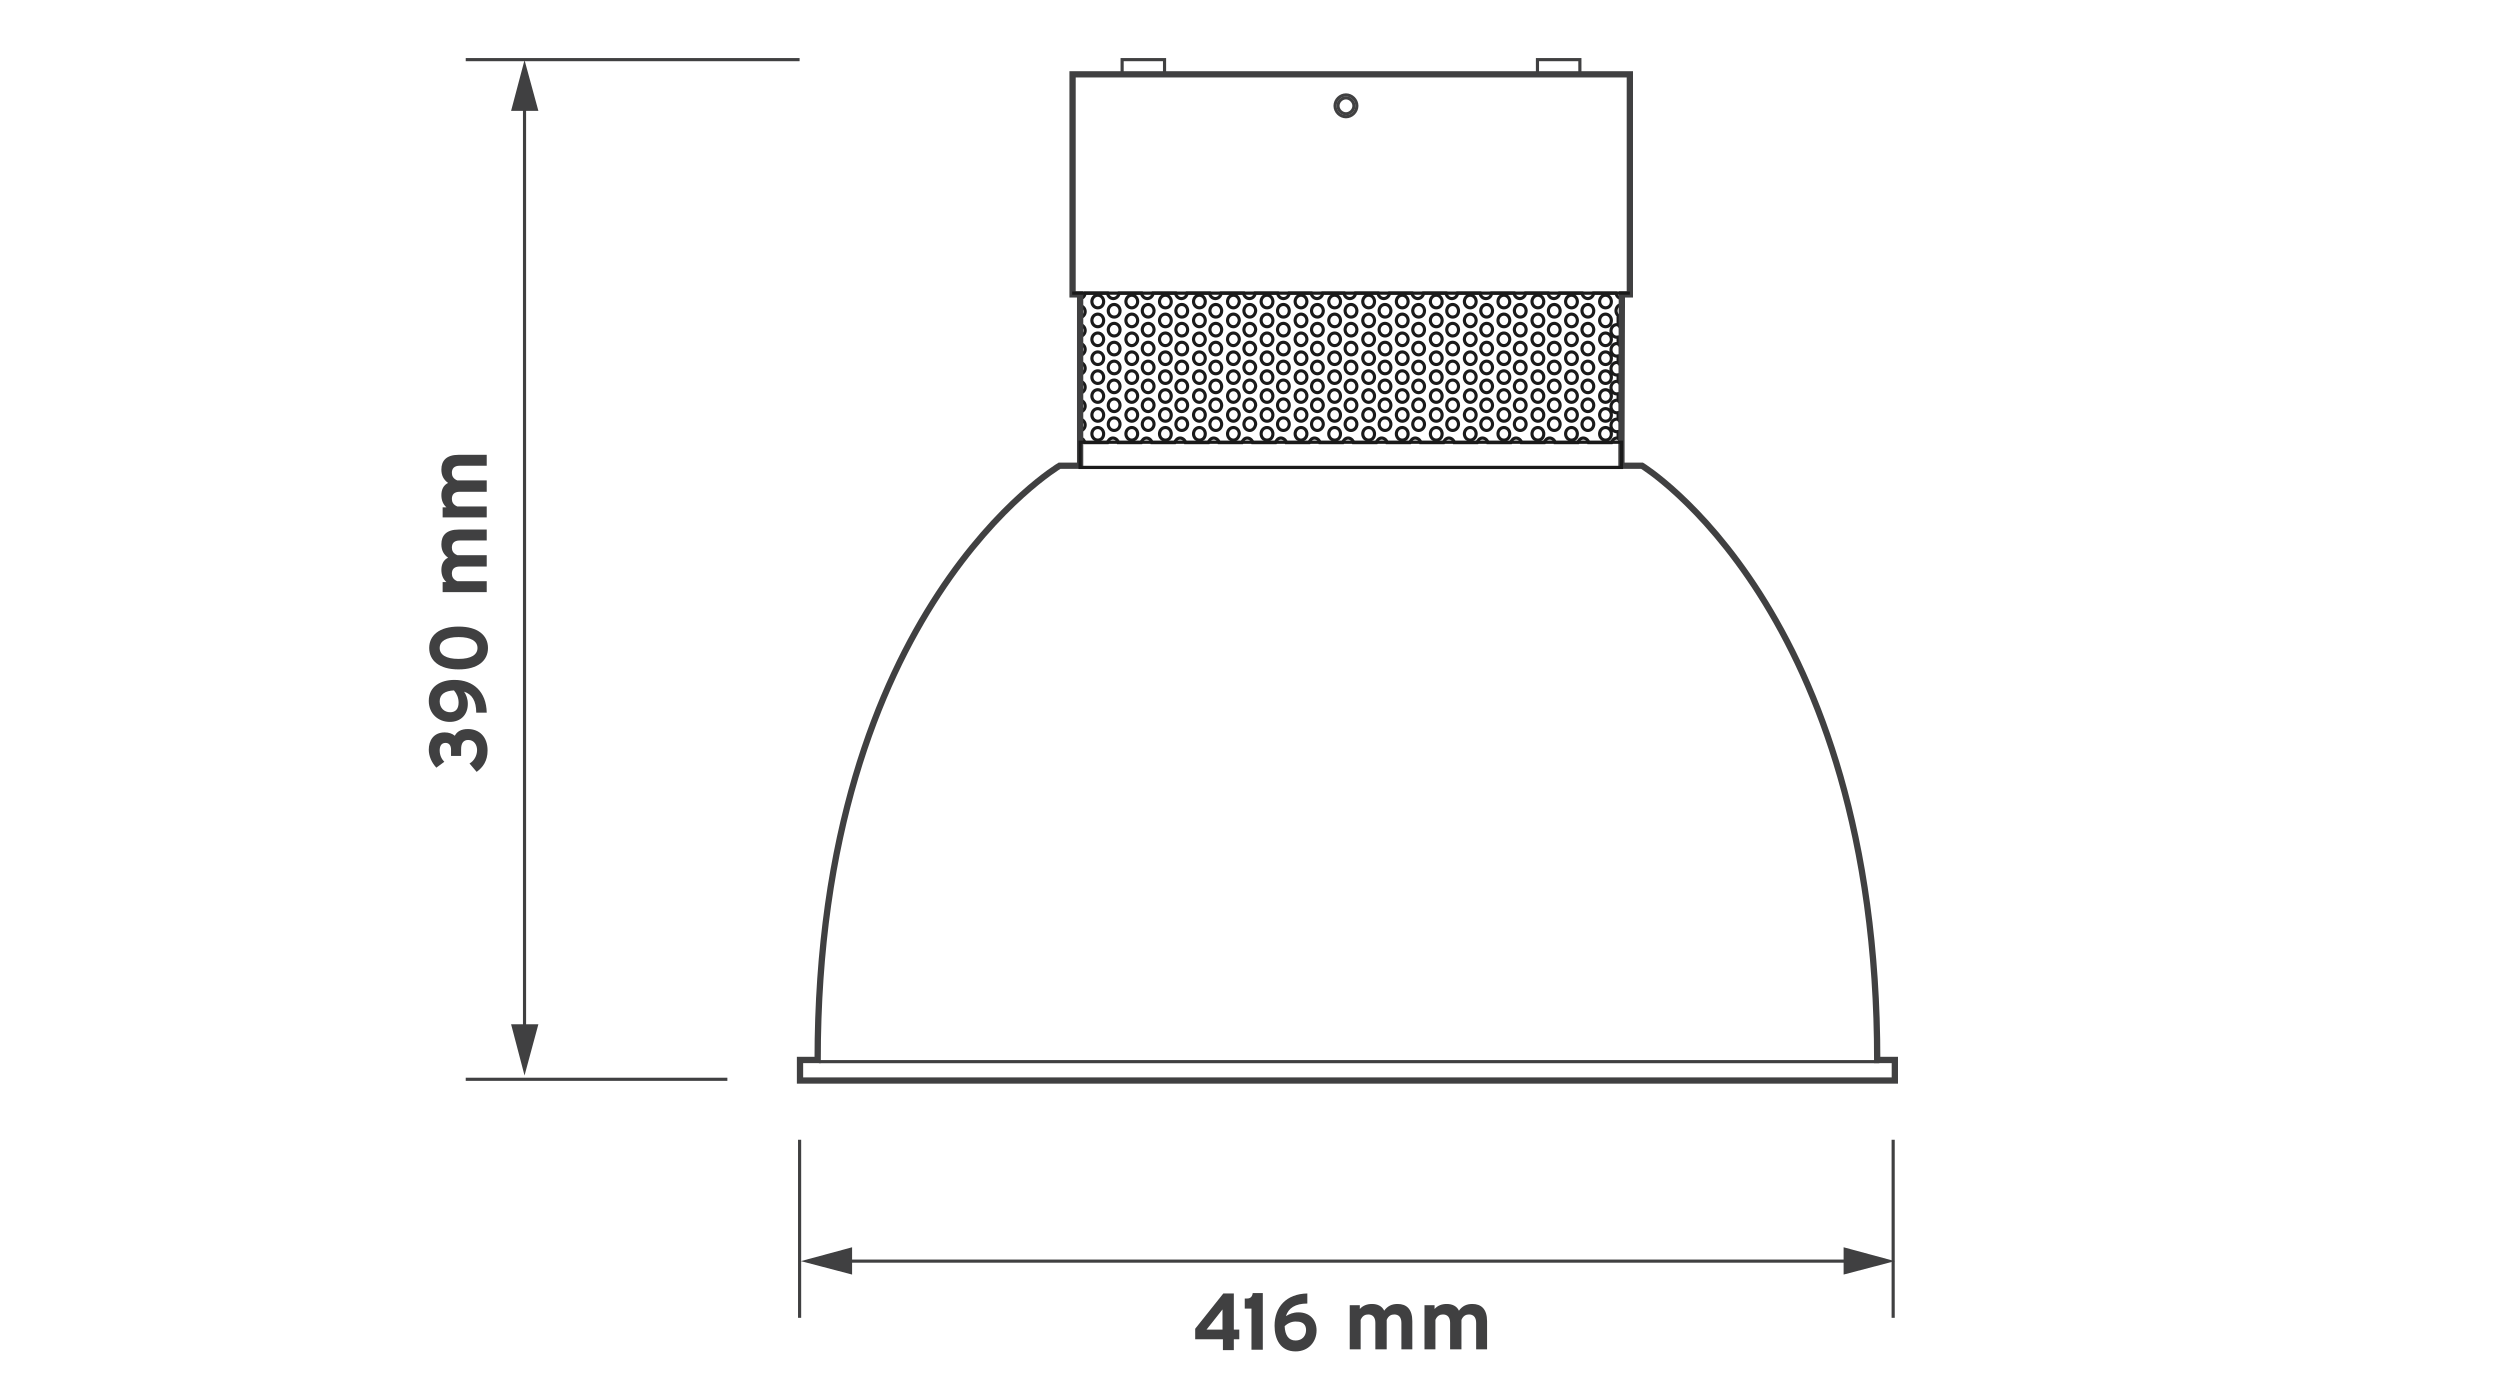 <?xml version="1.0" encoding="UTF-8"?> <svg xmlns="http://www.w3.org/2000/svg" xmlns:xlink="http://www.w3.org/1999/xlink" version="1.1" id="Layer_1" x="0px" y="0px" viewBox="0 0 595.3 329.9" style="enable-background:new 0 0 595.3 329.9;" xml:space="preserve"> <style type="text/css"> .st0{fill:none;stroke:#1A1A1A;stroke-width:0.75;stroke-miterlimit:10;} .st1{fill:none;stroke:#404041;stroke-width:0.75;} .st2{fill:#404041;} .st3{fill:none;stroke:#404041;stroke-width:1.5;stroke-miterlimit:10;} .st4{fill:none;stroke:#404041;stroke-width:0.75;stroke-miterlimit:10;} .st5{fill:none;stroke:#1A1A1A;stroke-width:0.773;stroke-miterlimit:10;} </style> <g id="Layer_2_00000004509837938452831930000014950335066609846967_"> </g> <path class="st0" d="M386.2,75.5c-0.8,0-1.4-0.7-1.4-1.5c0-0.8,0.6-1.5,1.4-1.5c0.1,0,0.2,0,0.3,0.1V71c-0.1,0-0.2,0.1-0.3,0.1 c-0.7,0-1.3-0.6-1.4-1.3h-5.3c-0.1,0.7-0.7,1.3-1.4,1.3c-0.7,0-1.3-0.6-1.4-1.3h-5.3c-0.1,0.7-0.7,1.3-1.4,1.3 c-0.7,0-1.3-0.6-1.4-1.3h-5.3c-0.1,0.7-0.7,1.3-1.4,1.3s-1.3-0.6-1.4-1.3h-5.3c-0.1,0.7-0.6,1.3-1.4,1.3c-0.7,0-1.3-0.6-1.4-1.3 h-5.3c-0.1,0.7-0.6,1.3-1.4,1.3c-0.7,0-1.3-0.6-1.4-1.3h-5.3c-0.1,0.7-0.7,1.3-1.4,1.3c-0.7,0-1.3-0.6-1.4-1.3h-5.3 c-0.1,0.7-0.7,1.3-1.4,1.3c-0.7,0-1.3-0.6-1.4-1.3h-5.3c-0.1,0.7-0.6,1.3-1.4,1.3c-0.7,0-1.3-0.6-1.4-1.3H315 c-0.1,0.7-0.7,1.3-1.4,1.3c-0.7,0-1.3-0.6-1.4-1.3H307c-0.1,0.7-0.6,1.3-1.4,1.3c-0.7,0-1.3-0.6-1.4-1.3h-5.3 c-0.1,0.7-0.6,1.3-1.4,1.3c-0.7,0-1.3-0.6-1.4-1.3h-5.3c-0.1,0.7-0.7,1.3-1.4,1.3c-0.7,0-1.3-0.6-1.4-1.3h-5.3 c-0.1,0.7-0.6,1.3-1.4,1.3c-0.7,0-1.3-0.6-1.4-1.3h-5.3c-0.1,0.7-0.7,1.3-1.4,1.3c-0.7,0-1.3-0.6-1.4-1.3h-5.3 c-0.1,0.7-0.7,1.3-1.4,1.3c-0.7,0-1.3-0.6-1.4-1.3h-5.3c-0.1,0.7-0.5,1.2-1.2,1.3v1.7c0.7,0.1,1.2,0.7,1.2,1.4 c0,0.7-0.5,1.3-1.2,1.4v1.7c0.7,0.1,1.2,0.7,1.2,1.4c0,0.7-0.5,1.3-1.2,1.4v1.7c0.7,0.1,1.2,0.7,1.2,1.4c0,0.7-0.5,1.3-1.2,1.4v1.7 c0.7,0.1,1.2,0.7,1.2,1.4c0,0.7-0.5,1.3-1.2,1.4v1.7c0.7,0.1,1.2,0.7,1.2,1.4c0,0.7-0.5,1.3-1.2,1.4v1.7c0.7,0.1,1.2,0.7,1.2,1.4 c0,0.7-0.5,1.3-1.2,1.4v1.7c0.7,0.1,1.2,0.7,1.2,1.4c0,0.7-0.5,1.3-1.2,1.4v1.7c0.6,0.1,1,0.5,1.1,1.1h5.4c0.2-0.6,0.7-1.1,1.3-1.1 c0.6,0,1.2,0.5,1.3,1.1h5.4c0.2-0.6,0.7-1.1,1.3-1.1c0.6,0,1.2,0.5,1.3,1.1h5.4c0.2-0.6,0.7-1.1,1.3-1.1c0.6,0,1.2,0.5,1.3,1.1h5.4 c0.2-0.6,0.7-1.1,1.3-1.1c0.6,0,1.2,0.5,1.3,1.1h5.4c0.2-0.6,0.7-1.1,1.3-1.1c0.6,0,1.2,0.5,1.3,1.1h5.4c0.2-0.6,0.7-1.1,1.3-1.1 c0.6,0,1.2,0.5,1.3,1.1h5.4c0.2-0.6,0.7-1.1,1.3-1.1c0.6,0,1.2,0.5,1.3,1.1h5.4c0.2-0.6,0.7-1.1,1.3-1.1c0.6,0,1.2,0.5,1.3,1.1h5.4 c0.2-0.6,0.7-1.1,1.3-1.1c0.6,0,1.2,0.5,1.3,1.1h5.4c0.2-0.6,0.7-1.1,1.3-1.1c0.6,0,1.2,0.5,1.3,1.1h5.4c0.2-0.6,0.7-1.1,1.3-1.1 c0.6,0,1.2,0.5,1.3,1.1h5.4c0.2-0.6,0.7-1.1,1.3-1.1c0.6,0,1.2,0.5,1.3,1.1h5.4c0.2-0.6,0.7-1.1,1.3-1.1c0.6,0,1.2,0.5,1.3,1.1h5.4 c0.2-0.6,0.7-1.1,1.3-1.1c0.6,0,1.2,0.5,1.3,1.1h5.4c0.2-0.6,0.7-1.1,1.3-1.1c0.6,0,1.2,0.5,1.3,1.1h5.4c0.2-0.6,0.7-1.1,1.3-1.1 c0.1,0,0.2,0,0.3,0.1v-1.7c-0.1,0-0.2,0.1-0.3,0.1c-0.8,0-1.4-0.7-1.4-1.5c0-0.8,0.6-1.5,1.4-1.5c0.1,0,0.2,0,0.3,0.1v-1.7 c-0.1,0-0.2,0.1-0.3,0.1c-0.8,0-1.4-0.7-1.4-1.5c0-0.8,0.6-1.5,1.4-1.5c0.1,0,0.2,0,0.3,0.1v-1.7c-0.1,0-0.2,0.1-0.3,0.1 c-0.8,0-1.4-0.7-1.4-1.5c0-0.8,0.6-1.5,1.4-1.5c0.1,0,0.2,0,0.3,0.1v-1.7c-0.1,0-0.2,0.1-0.3,0.1c-0.8,0-1.4-0.7-1.4-1.5 c0-0.8,0.6-1.5,1.4-1.5c0.1,0,0.2,0,0.3,0.1v-1.7c-0.1,0-0.2,0.1-0.3,0.1c-0.8,0-1.4-0.7-1.4-1.5c0-0.8,0.6-1.5,1.4-1.5 c0.1,0,0.2,0,0.3,0.1v-1.7c-0.1,0-0.2,0.1-0.3,0.1c-0.8,0-1.4-0.7-1.4-1.5c0-0.8,0.6-1.5,1.4-1.5c0.1,0,0.2,0,0.3,0.1v-1.7 C386.4,75.5,386.3,75.5,386.2,75.5z M261.4,104.8c-0.8,0-1.4-0.7-1.4-1.5c0-0.8,0.6-1.5,1.4-1.5c0.8,0,1.4,0.7,1.4,1.5 C262.8,104.2,262.2,104.8,261.4,104.8z M261.4,100.3c-0.8,0-1.4-0.7-1.4-1.5c0-0.8,0.6-1.5,1.4-1.5c0.8,0,1.4,0.7,1.4,1.5 C262.8,99.7,262.2,100.3,261.4,100.3z M261.4,95.8c-0.8,0-1.4-0.7-1.4-1.5s0.6-1.5,1.4-1.5c0.8,0,1.4,0.7,1.4,1.5 S262.2,95.8,261.4,95.8z M261.4,91.3c-0.8,0-1.4-0.7-1.4-1.5c0-0.8,0.6-1.5,1.4-1.5c0.8,0,1.4,0.7,1.4,1.5 C262.8,90.7,262.2,91.3,261.4,91.3z M261.4,86.8c-0.8,0-1.4-0.7-1.4-1.5c0-0.8,0.6-1.5,1.4-1.5c0.8,0,1.4,0.7,1.4,1.5 C262.8,86.2,262.2,86.8,261.4,86.8z M261.4,82.3c-0.8,0-1.4-0.7-1.4-1.5s0.6-1.5,1.4-1.5c0.8,0,1.4,0.7,1.4,1.5 S262.2,82.3,261.4,82.3z M261.4,77.8c-0.8,0-1.4-0.7-1.4-1.5c0-0.8,0.6-1.5,1.4-1.5c0.8,0,1.4,0.7,1.4,1.5 C262.8,77.2,262.2,77.8,261.4,77.8z M261.4,73.3c-0.8,0-1.4-0.7-1.4-1.5c0-0.8,0.6-1.5,1.4-1.5c0.8,0,1.4,0.7,1.4,1.5 C262.8,72.7,262.2,73.3,261.4,73.3z M265.3,102.5c-0.8,0-1.4-0.7-1.4-1.5c0-0.8,0.6-1.5,1.4-1.5s1.4,0.7,1.4,1.5 C266.7,101.8,266.1,102.5,265.3,102.5z M265.3,98c-0.8,0-1.4-0.7-1.4-1.5c0-0.8,0.6-1.5,1.4-1.5s1.4,0.7,1.4,1.5 C266.7,97.3,266.1,98,265.3,98z M265.3,93.5c-0.8,0-1.4-0.7-1.4-1.5c0-0.8,0.6-1.5,1.4-1.5s1.4,0.7,1.4,1.5 C266.7,92.8,266.1,93.5,265.3,93.5z M265.3,89c-0.8,0-1.4-0.7-1.4-1.5c0-0.8,0.6-1.5,1.4-1.5s1.4,0.7,1.4,1.5 C266.7,88.4,266.1,89,265.3,89z M265.3,84.5c-0.8,0-1.4-0.7-1.4-1.5c0-0.8,0.6-1.5,1.4-1.5s1.4,0.7,1.4,1.5 C266.7,83.9,266.1,84.5,265.3,84.5z M265.3,80c-0.8,0-1.4-0.7-1.4-1.5c0-0.8,0.6-1.5,1.4-1.5s1.4,0.7,1.4,1.5 C266.7,79.4,266.1,80,265.3,80z M265.3,75.5c-0.8,0-1.4-0.7-1.4-1.5c0-0.8,0.6-1.5,1.4-1.5s1.4,0.7,1.4,1.5 C266.7,74.9,266.1,75.5,265.3,75.5z M269.5,104.8c-0.8,0-1.4-0.7-1.4-1.5c0-0.8,0.6-1.5,1.4-1.5c0.8,0,1.4,0.7,1.4,1.5 C270.9,104.2,270.2,104.8,269.5,104.8z M269.5,100.3c-0.8,0-1.4-0.7-1.4-1.5c0-0.8,0.6-1.5,1.4-1.5c0.8,0,1.4,0.7,1.4,1.5 C270.9,99.7,270.2,100.3,269.5,100.3z M269.5,95.8c-0.8,0-1.4-0.7-1.4-1.5s0.6-1.5,1.4-1.5c0.8,0,1.4,0.7,1.4,1.5 S270.2,95.8,269.5,95.8z M269.5,91.3c-0.8,0-1.4-0.7-1.4-1.5c0-0.8,0.6-1.5,1.4-1.5c0.8,0,1.4,0.7,1.4,1.5 C270.9,90.7,270.2,91.3,269.5,91.3z M269.5,86.8c-0.8,0-1.4-0.7-1.4-1.5c0-0.8,0.6-1.5,1.4-1.5c0.8,0,1.4,0.7,1.4,1.5 C270.9,86.2,270.2,86.8,269.5,86.8z M269.5,82.3c-0.8,0-1.4-0.7-1.4-1.5s0.6-1.5,1.4-1.5c0.8,0,1.4,0.7,1.4,1.5 S270.2,82.3,269.5,82.3z M269.5,77.8c-0.8,0-1.4-0.7-1.4-1.5c0-0.8,0.6-1.5,1.4-1.5c0.8,0,1.4,0.7,1.4,1.5 C270.9,77.2,270.2,77.8,269.5,77.8z M269.5,73.3c-0.8,0-1.4-0.7-1.4-1.5c0-0.8,0.6-1.5,1.4-1.5c0.8,0,1.4,0.7,1.4,1.5 C270.9,72.7,270.2,73.3,269.5,73.3z M273.4,102.5c-0.8,0-1.4-0.7-1.4-1.5c0-0.8,0.6-1.5,1.4-1.5c0.8,0,1.4,0.7,1.4,1.5 C274.8,101.8,274.1,102.5,273.4,102.5z M273.4,98c-0.8,0-1.4-0.7-1.4-1.5c0-0.8,0.6-1.5,1.4-1.5c0.8,0,1.4,0.7,1.4,1.5 C274.8,97.3,274.1,98,273.4,98z M273.4,93.5c-0.8,0-1.4-0.7-1.4-1.5c0-0.8,0.6-1.5,1.4-1.5c0.8,0,1.4,0.7,1.4,1.5 C274.8,92.8,274.1,93.5,273.4,93.5z M273.4,89c-0.8,0-1.4-0.7-1.4-1.5c0-0.8,0.6-1.5,1.4-1.5c0.8,0,1.4,0.7,1.4,1.5 C274.8,88.4,274.1,89,273.4,89z M273.4,84.5c-0.8,0-1.4-0.7-1.4-1.5c0-0.8,0.6-1.5,1.4-1.5c0.8,0,1.4,0.7,1.4,1.5 C274.8,83.9,274.1,84.5,273.4,84.5z M273.4,80c-0.8,0-1.4-0.7-1.4-1.5c0-0.8,0.6-1.5,1.4-1.5c0.8,0,1.4,0.7,1.4,1.5 C274.8,79.4,274.1,80,273.4,80z M273.4,75.5c-0.8,0-1.4-0.7-1.4-1.5c0-0.8,0.6-1.5,1.4-1.5c0.8,0,1.4,0.7,1.4,1.5 C274.8,74.9,274.1,75.5,273.4,75.5z M277.5,104.8c-0.8,0-1.4-0.7-1.4-1.5c0-0.8,0.6-1.5,1.4-1.5c0.8,0,1.4,0.7,1.4,1.5 C278.9,104.2,278.3,104.8,277.5,104.8z M277.5,100.3c-0.8,0-1.4-0.7-1.4-1.5c0-0.8,0.6-1.5,1.4-1.5c0.8,0,1.4,0.7,1.4,1.5 C278.9,99.7,278.3,100.3,277.5,100.3z M277.5,95.8c-0.8,0-1.4-0.7-1.4-1.5s0.6-1.5,1.4-1.5c0.8,0,1.4,0.7,1.4,1.5 S278.3,95.8,277.5,95.8z M277.5,91.3c-0.8,0-1.4-0.7-1.4-1.5c0-0.8,0.6-1.5,1.4-1.5c0.8,0,1.4,0.7,1.4,1.5 C278.9,90.7,278.3,91.3,277.5,91.3z M277.5,86.8c-0.8,0-1.4-0.7-1.4-1.5c0-0.8,0.6-1.5,1.4-1.5c0.8,0,1.4,0.7,1.4,1.5 C278.9,86.2,278.3,86.8,277.5,86.8z M277.5,82.3c-0.8,0-1.4-0.7-1.4-1.5s0.6-1.5,1.4-1.5c0.8,0,1.4,0.7,1.4,1.5 S278.3,82.3,277.5,82.3z M277.5,77.8c-0.8,0-1.4-0.7-1.4-1.5c0-0.8,0.6-1.5,1.4-1.5c0.8,0,1.4,0.7,1.4,1.5 C278.9,77.2,278.3,77.8,277.5,77.8z M277.5,73.3c-0.8,0-1.4-0.7-1.4-1.5c0-0.8,0.6-1.5,1.4-1.5c0.8,0,1.4,0.7,1.4,1.5 C278.9,72.7,278.3,73.3,277.5,73.3z M281.4,102.5c-0.8,0-1.4-0.7-1.4-1.5c0-0.8,0.6-1.5,1.4-1.5c0.8,0,1.4,0.7,1.4,1.5 C282.8,101.8,282.2,102.5,281.4,102.5z M281.4,98c-0.8,0-1.4-0.7-1.4-1.5c0-0.8,0.6-1.5,1.4-1.5c0.8,0,1.4,0.7,1.4,1.5 C282.8,97.3,282.2,98,281.4,98z M281.4,93.5c-0.8,0-1.4-0.7-1.4-1.5c0-0.8,0.6-1.5,1.4-1.5c0.8,0,1.4,0.7,1.4,1.5 C282.8,92.8,282.2,93.5,281.4,93.5z M281.4,89c-0.8,0-1.4-0.7-1.4-1.5c0-0.8,0.6-1.5,1.4-1.5c0.8,0,1.4,0.7,1.4,1.5 C282.8,88.4,282.2,89,281.4,89z M281.4,84.5c-0.8,0-1.4-0.7-1.4-1.5c0-0.8,0.6-1.5,1.4-1.5c0.8,0,1.4,0.7,1.4,1.5 C282.8,83.9,282.2,84.5,281.4,84.5z M281.4,80c-0.8,0-1.4-0.7-1.4-1.5c0-0.8,0.6-1.5,1.4-1.5c0.8,0,1.4,0.7,1.4,1.5 C282.8,79.4,282.2,80,281.4,80z M281.4,75.5c-0.8,0-1.4-0.7-1.4-1.5c0-0.8,0.6-1.5,1.4-1.5c0.8,0,1.4,0.7,1.4,1.5 C282.8,74.9,282.2,75.5,281.4,75.5z M285.6,104.8c-0.8,0-1.4-0.7-1.4-1.5c0-0.8,0.6-1.5,1.4-1.5c0.8,0,1.4,0.7,1.4,1.5 C287,104.2,286.4,104.8,285.6,104.8z M285.6,100.3c-0.8,0-1.4-0.7-1.4-1.5c0-0.8,0.6-1.5,1.4-1.5c0.8,0,1.4,0.7,1.4,1.5 C287,99.7,286.4,100.3,285.6,100.3z M285.6,95.8c-0.8,0-1.4-0.7-1.4-1.5s0.6-1.5,1.4-1.5c0.8,0,1.4,0.7,1.4,1.5 S286.4,95.8,285.6,95.8z M285.6,91.3c-0.8,0-1.4-0.7-1.4-1.5c0-0.8,0.6-1.5,1.4-1.5c0.8,0,1.4,0.7,1.4,1.5 C287,90.7,286.4,91.3,285.6,91.3z M285.6,86.8c-0.8,0-1.4-0.7-1.4-1.5c0-0.8,0.6-1.5,1.4-1.5c0.8,0,1.4,0.7,1.4,1.5 C287,86.2,286.4,86.8,285.6,86.8z M285.6,82.3c-0.8,0-1.4-0.7-1.4-1.5s0.6-1.5,1.4-1.5c0.8,0,1.4,0.7,1.4,1.5S286.4,82.3,285.6,82.3 z M285.6,77.8c-0.8,0-1.4-0.7-1.4-1.5c0-0.8,0.6-1.5,1.4-1.5c0.8,0,1.4,0.7,1.4,1.5C287,77.2,286.4,77.8,285.6,77.8z M285.6,73.3 c-0.8,0-1.4-0.7-1.4-1.5c0-0.8,0.6-1.5,1.4-1.5c0.8,0,1.4,0.7,1.4,1.5C287,72.7,286.4,73.3,285.6,73.3z M289.5,102.5 c-0.8,0-1.4-0.7-1.4-1.5c0-0.8,0.6-1.5,1.4-1.5c0.8,0,1.4,0.7,1.4,1.5C290.9,101.8,290.3,102.5,289.5,102.5z M289.5,98 c-0.8,0-1.4-0.7-1.4-1.5c0-0.8,0.6-1.5,1.4-1.5c0.8,0,1.4,0.7,1.4,1.5C290.9,97.3,290.3,98,289.5,98z M289.5,93.5 c-0.8,0-1.4-0.7-1.4-1.5c0-0.8,0.6-1.5,1.4-1.5c0.8,0,1.4,0.7,1.4,1.5C290.9,92.8,290.3,93.5,289.5,93.5z M289.5,89 c-0.8,0-1.4-0.7-1.4-1.5c0-0.8,0.6-1.5,1.4-1.5c0.8,0,1.4,0.7,1.4,1.5C290.9,88.4,290.3,89,289.5,89z M289.5,84.5 c-0.8,0-1.4-0.7-1.4-1.5c0-0.8,0.6-1.5,1.4-1.5c0.8,0,1.4,0.7,1.4,1.5C290.9,83.9,290.3,84.5,289.5,84.5z M289.5,80 c-0.8,0-1.4-0.7-1.4-1.5c0-0.8,0.6-1.5,1.4-1.5c0.8,0,1.4,0.7,1.4,1.5C290.9,79.4,290.3,80,289.5,80z M289.5,75.5 c-0.8,0-1.4-0.7-1.4-1.5c0-0.8,0.6-1.5,1.4-1.5c0.8,0,1.4,0.7,1.4,1.5C290.9,74.9,290.3,75.5,289.5,75.5z M293.7,104.8 c-0.8,0-1.4-0.7-1.4-1.5c0-0.8,0.6-1.5,1.4-1.5c0.8,0,1.4,0.7,1.4,1.5C295,104.2,294.4,104.8,293.7,104.8z M293.7,100.3 c-0.8,0-1.4-0.7-1.4-1.5c0-0.8,0.6-1.5,1.4-1.5c0.8,0,1.4,0.7,1.4,1.5C295,99.7,294.4,100.3,293.7,100.3z M293.7,95.8 c-0.8,0-1.4-0.7-1.4-1.5s0.6-1.5,1.4-1.5c0.8,0,1.4,0.7,1.4,1.5S294.4,95.8,293.7,95.8z M293.7,91.3c-0.8,0-1.4-0.7-1.4-1.5 c0-0.8,0.6-1.5,1.4-1.5c0.8,0,1.4,0.7,1.4,1.5C295,90.7,294.4,91.3,293.7,91.3z M293.7,86.8c-0.8,0-1.4-0.7-1.4-1.5 c0-0.8,0.6-1.5,1.4-1.5c0.8,0,1.4,0.7,1.4,1.5C295,86.2,294.4,86.8,293.7,86.8z M293.7,82.3c-0.8,0-1.4-0.7-1.4-1.5s0.6-1.5,1.4-1.5 c0.8,0,1.4,0.7,1.4,1.5S294.4,82.3,293.7,82.3z M293.7,77.8c-0.8,0-1.4-0.7-1.4-1.5c0-0.8,0.6-1.5,1.4-1.5c0.8,0,1.4,0.7,1.4,1.5 C295,77.2,294.4,77.8,293.7,77.8z M293.7,73.3c-0.8,0-1.4-0.7-1.4-1.5c0-0.8,0.6-1.5,1.4-1.5c0.8,0,1.4,0.7,1.4,1.5 C295,72.7,294.4,73.3,293.7,73.3z M297.6,102.5c-0.8,0-1.4-0.7-1.4-1.5c0-0.8,0.6-1.5,1.4-1.5c0.8,0,1.4,0.7,1.4,1.5 C298.9,101.8,298.3,102.5,297.6,102.5z M297.6,98c-0.8,0-1.4-0.7-1.4-1.5c0-0.8,0.6-1.5,1.4-1.5c0.8,0,1.4,0.7,1.4,1.5 C298.9,97.3,298.3,98,297.6,98z M297.6,93.5c-0.8,0-1.4-0.7-1.4-1.5c0-0.8,0.6-1.5,1.4-1.5c0.8,0,1.4,0.7,1.4,1.5 C298.9,92.8,298.3,93.5,297.6,93.5z M297.6,89c-0.8,0-1.4-0.7-1.4-1.5c0-0.8,0.6-1.5,1.4-1.5c0.8,0,1.4,0.7,1.4,1.5 C298.9,88.4,298.3,89,297.6,89z M297.6,84.5c-0.8,0-1.4-0.7-1.4-1.5c0-0.8,0.6-1.5,1.4-1.5c0.8,0,1.4,0.7,1.4,1.5 C298.9,83.9,298.3,84.5,297.6,84.5z M297.6,80c-0.8,0-1.4-0.7-1.4-1.5c0-0.8,0.6-1.5,1.4-1.5c0.8,0,1.4,0.7,1.4,1.5 C298.9,79.4,298.3,80,297.6,80z M297.6,75.5c-0.8,0-1.4-0.7-1.4-1.5c0-0.8,0.6-1.5,1.4-1.5c0.8,0,1.4,0.7,1.4,1.5 C298.9,74.9,298.3,75.5,297.6,75.5z M301.7,104.8c-0.8,0-1.4-0.7-1.4-1.5c0-0.8,0.6-1.5,1.4-1.5c0.8,0,1.4,0.7,1.4,1.5 C303.1,104.2,302.5,104.8,301.7,104.8z M301.7,100.3c-0.8,0-1.4-0.7-1.4-1.5c0-0.8,0.6-1.5,1.4-1.5c0.8,0,1.4,0.7,1.4,1.5 C303.1,99.7,302.5,100.3,301.7,100.3z M301.7,95.8c-0.8,0-1.4-0.7-1.4-1.5s0.6-1.5,1.4-1.5c0.8,0,1.4,0.7,1.4,1.5 S302.5,95.8,301.7,95.8z M301.7,91.3c-0.8,0-1.4-0.7-1.4-1.5c0-0.8,0.6-1.5,1.4-1.5c0.8,0,1.4,0.7,1.4,1.5 C303.1,90.7,302.5,91.3,301.7,91.3z M301.7,86.8c-0.8,0-1.4-0.7-1.4-1.5c0-0.8,0.6-1.5,1.4-1.5c0.8,0,1.4,0.7,1.4,1.5 C303.1,86.2,302.5,86.8,301.7,86.8z M301.7,82.3c-0.8,0-1.4-0.7-1.4-1.5s0.6-1.5,1.4-1.5c0.8,0,1.4,0.7,1.4,1.5 S302.5,82.3,301.7,82.3z M301.7,77.8c-0.8,0-1.4-0.7-1.4-1.5c0-0.8,0.6-1.5,1.4-1.5c0.8,0,1.4,0.7,1.4,1.5 C303.1,77.2,302.5,77.8,301.7,77.8z M301.7,73.3c-0.8,0-1.4-0.7-1.4-1.5c0-0.8,0.6-1.5,1.4-1.5c0.8,0,1.4,0.7,1.4,1.5 C303.1,72.7,302.5,73.3,301.7,73.3z M305.6,102.5c-0.8,0-1.4-0.7-1.4-1.5c0-0.8,0.6-1.5,1.4-1.5c0.8,0,1.4,0.7,1.4,1.5 C307,101.8,306.4,102.5,305.6,102.5z M305.6,98c-0.8,0-1.4-0.7-1.4-1.5c0-0.8,0.6-1.5,1.4-1.5c0.8,0,1.4,0.7,1.4,1.5 C307,97.3,306.4,98,305.6,98z M305.6,93.5c-0.8,0-1.4-0.7-1.4-1.5c0-0.8,0.6-1.5,1.4-1.5c0.8,0,1.4,0.7,1.4,1.5 C307,92.8,306.4,93.5,305.6,93.5z M305.6,89c-0.8,0-1.4-0.7-1.4-1.5c0-0.8,0.6-1.5,1.4-1.5c0.8,0,1.4,0.7,1.4,1.5 C307,88.4,306.4,89,305.6,89z M305.6,84.5c-0.8,0-1.4-0.7-1.4-1.5c0-0.8,0.6-1.5,1.4-1.5c0.8,0,1.4,0.7,1.4,1.5 C307,83.9,306.4,84.5,305.6,84.5z M305.6,80c-0.8,0-1.4-0.7-1.4-1.5c0-0.8,0.6-1.5,1.4-1.5c0.8,0,1.4,0.7,1.4,1.5 C307,79.4,306.4,80,305.6,80z M305.6,75.5c-0.8,0-1.4-0.7-1.4-1.5c0-0.8,0.6-1.5,1.4-1.5c0.8,0,1.4,0.7,1.4,1.5 C307,74.9,306.4,75.5,305.6,75.5z M309.8,104.8c-0.8,0-1.4-0.7-1.4-1.5c0-0.8,0.6-1.5,1.4-1.5c0.8,0,1.4,0.7,1.4,1.5 C311.2,104.2,310.5,104.8,309.8,104.8z M309.8,100.3c-0.8,0-1.4-0.7-1.4-1.5c0-0.8,0.6-1.5,1.4-1.5c0.8,0,1.4,0.7,1.4,1.5 C311.2,99.7,310.5,100.3,309.8,100.3z M309.8,95.8c-0.8,0-1.4-0.7-1.4-1.5s0.6-1.5,1.4-1.5c0.8,0,1.4,0.7,1.4,1.5 S310.5,95.8,309.8,95.8z M309.8,91.3c-0.8,0-1.4-0.7-1.4-1.5c0-0.8,0.6-1.5,1.4-1.5c0.8,0,1.4,0.7,1.4,1.5 C311.2,90.7,310.5,91.3,309.8,91.3z M309.8,86.8c-0.8,0-1.4-0.7-1.4-1.5c0-0.8,0.6-1.5,1.4-1.5c0.8,0,1.4,0.7,1.4,1.5 C311.2,86.2,310.5,86.8,309.8,86.8z M309.8,82.3c-0.8,0-1.4-0.7-1.4-1.5s0.6-1.5,1.4-1.5c0.8,0,1.4,0.7,1.4,1.5 S310.5,82.3,309.8,82.3z M309.8,77.8c-0.8,0-1.4-0.7-1.4-1.5c0-0.8,0.6-1.5,1.4-1.5c0.8,0,1.4,0.7,1.4,1.5 C311.2,77.2,310.5,77.8,309.8,77.8z M309.8,73.3c-0.8,0-1.4-0.7-1.4-1.5c0-0.8,0.6-1.5,1.4-1.5c0.8,0,1.4,0.7,1.4,1.5 C311.2,72.7,310.5,73.3,309.8,73.3z M313.7,102.5c-0.8,0-1.4-0.7-1.4-1.5c0-0.8,0.6-1.5,1.4-1.5c0.8,0,1.4,0.7,1.4,1.5 C315.1,101.8,314.4,102.5,313.7,102.5z M313.7,98c-0.8,0-1.4-0.7-1.4-1.5c0-0.8,0.6-1.5,1.4-1.5c0.8,0,1.4,0.7,1.4,1.5 C315.1,97.3,314.4,98,313.7,98z M313.7,93.5c-0.8,0-1.4-0.7-1.4-1.5c0-0.8,0.6-1.5,1.4-1.5c0.8,0,1.4,0.7,1.4,1.5 C315.1,92.8,314.4,93.5,313.7,93.5z M313.7,89c-0.8,0-1.4-0.7-1.4-1.5c0-0.8,0.6-1.5,1.4-1.5c0.8,0,1.4,0.7,1.4,1.5 C315.1,88.4,314.4,89,313.7,89z M313.7,84.5c-0.8,0-1.4-0.7-1.4-1.5c0-0.8,0.6-1.5,1.4-1.5c0.8,0,1.4,0.7,1.4,1.5 C315.1,83.9,314.4,84.5,313.7,84.5z M313.7,80c-0.8,0-1.4-0.7-1.4-1.5c0-0.8,0.6-1.5,1.4-1.5c0.8,0,1.4,0.7,1.4,1.5 C315.1,79.4,314.4,80,313.7,80z M313.7,75.5c-0.8,0-1.4-0.7-1.4-1.5c0-0.8,0.6-1.5,1.4-1.5c0.8,0,1.4,0.7,1.4,1.5 C315.1,74.9,314.4,75.5,313.7,75.5z M317.8,104.8c-0.8,0-1.4-0.7-1.4-1.5c0-0.8,0.6-1.5,1.4-1.5c0.8,0,1.4,0.7,1.4,1.5 C319.2,104.2,318.6,104.8,317.8,104.8z M317.8,100.3c-0.8,0-1.4-0.7-1.4-1.5c0-0.8,0.6-1.5,1.4-1.5c0.8,0,1.4,0.7,1.4,1.5 C319.2,99.7,318.6,100.3,317.8,100.3z M317.8,95.8c-0.8,0-1.4-0.7-1.4-1.5s0.6-1.5,1.4-1.5c0.8,0,1.4,0.7,1.4,1.5 S318.6,95.8,317.8,95.8z M317.8,91.3c-0.8,0-1.4-0.7-1.4-1.5c0-0.8,0.6-1.5,1.4-1.5c0.8,0,1.4,0.7,1.4,1.5 C319.2,90.7,318.6,91.3,317.8,91.3z M317.8,86.8c-0.8,0-1.4-0.7-1.4-1.5c0-0.8,0.6-1.5,1.4-1.5c0.8,0,1.4,0.7,1.4,1.5 C319.2,86.2,318.6,86.8,317.8,86.8z M317.8,82.3c-0.8,0-1.4-0.7-1.4-1.5s0.6-1.5,1.4-1.5c0.8,0,1.4,0.7,1.4,1.5 S318.6,82.3,317.8,82.3z M317.8,77.8c-0.8,0-1.4-0.7-1.4-1.5c0-0.8,0.6-1.5,1.4-1.5c0.8,0,1.4,0.7,1.4,1.5 C319.2,77.2,318.6,77.8,317.8,77.8z M317.8,73.3c-0.8,0-1.4-0.7-1.4-1.5c0-0.8,0.6-1.5,1.4-1.5c0.8,0,1.4,0.7,1.4,1.5 C319.2,72.7,318.6,73.3,317.8,73.3z M321.7,102.5c-0.8,0-1.4-0.7-1.4-1.5c0-0.8,0.6-1.5,1.4-1.5c0.8,0,1.4,0.7,1.4,1.5 C323.1,101.8,322.5,102.5,321.7,102.5z M321.7,98c-0.8,0-1.4-0.7-1.4-1.5c0-0.8,0.6-1.5,1.4-1.5c0.8,0,1.4,0.7,1.4,1.5 C323.1,97.3,322.5,98,321.7,98z M321.7,93.5c-0.8,0-1.4-0.7-1.4-1.5c0-0.8,0.6-1.5,1.4-1.5c0.8,0,1.4,0.7,1.4,1.5 C323.1,92.8,322.5,93.5,321.7,93.5z M321.7,89c-0.8,0-1.4-0.7-1.4-1.5c0-0.8,0.6-1.5,1.4-1.5c0.8,0,1.4,0.7,1.4,1.5 C323.1,88.4,322.5,89,321.7,89z M321.7,84.5c-0.8,0-1.4-0.7-1.4-1.5c0-0.8,0.6-1.5,1.4-1.5c0.8,0,1.4,0.7,1.4,1.5 C323.1,83.9,322.5,84.5,321.7,84.5z M321.7,80c-0.8,0-1.4-0.7-1.4-1.5c0-0.8,0.6-1.5,1.4-1.5c0.8,0,1.4,0.7,1.4,1.5 C323.1,79.4,322.5,80,321.7,80z M321.7,75.5c-0.8,0-1.4-0.7-1.4-1.5c0-0.8,0.6-1.5,1.4-1.5c0.8,0,1.4,0.7,1.4,1.5 C323.1,74.9,322.5,75.5,321.7,75.5z M325.9,104.8c-0.8,0-1.4-0.7-1.4-1.5c0-0.8,0.6-1.5,1.4-1.5s1.4,0.7,1.4,1.5 C327.3,104.2,326.7,104.8,325.9,104.8z M325.9,100.3c-0.8,0-1.4-0.7-1.4-1.5c0-0.8,0.6-1.5,1.4-1.5s1.4,0.7,1.4,1.5 C327.3,99.7,326.7,100.3,325.9,100.3z M325.9,95.8c-0.8,0-1.4-0.7-1.4-1.5s0.6-1.5,1.4-1.5s1.4,0.7,1.4,1.5S326.7,95.8,325.9,95.8z M325.9,91.3c-0.8,0-1.4-0.7-1.4-1.5c0-0.8,0.6-1.5,1.4-1.5s1.4,0.7,1.4,1.5C327.3,90.7,326.7,91.3,325.9,91.3z M325.9,86.8 c-0.8,0-1.4-0.7-1.4-1.5c0-0.8,0.6-1.5,1.4-1.5s1.4,0.7,1.4,1.5C327.3,86.2,326.7,86.8,325.9,86.8z M325.9,82.3 c-0.8,0-1.4-0.7-1.4-1.5s0.6-1.5,1.4-1.5s1.4,0.7,1.4,1.5S326.7,82.3,325.9,82.3z M325.9,77.8c-0.8,0-1.4-0.7-1.4-1.5 c0-0.8,0.6-1.5,1.4-1.5s1.4,0.7,1.4,1.5C327.3,77.2,326.7,77.8,325.9,77.8z M325.9,73.3c-0.8,0-1.4-0.7-1.4-1.5 c0-0.8,0.6-1.5,1.4-1.5s1.4,0.7,1.4,1.5C327.3,72.7,326.7,73.3,325.9,73.3z M329.8,102.5c-0.8,0-1.4-0.7-1.4-1.5 c0-0.8,0.6-1.5,1.4-1.5c0.8,0,1.4,0.7,1.4,1.5C331.2,101.8,330.6,102.5,329.8,102.5z M329.8,98c-0.8,0-1.4-0.7-1.4-1.5 c0-0.8,0.6-1.5,1.4-1.5c0.8,0,1.4,0.7,1.4,1.5C331.2,97.3,330.6,98,329.8,98z M329.8,93.5c-0.8,0-1.4-0.7-1.4-1.5 c0-0.8,0.6-1.5,1.4-1.5c0.8,0,1.4,0.7,1.4,1.5C331.2,92.8,330.6,93.5,329.8,93.5z M329.8,89c-0.8,0-1.4-0.7-1.4-1.5 c0-0.8,0.6-1.5,1.4-1.5c0.8,0,1.4,0.7,1.4,1.5C331.2,88.4,330.6,89,329.8,89z M329.8,84.5c-0.8,0-1.4-0.7-1.4-1.5 c0-0.8,0.6-1.5,1.4-1.5c0.8,0,1.4,0.7,1.4,1.5C331.2,83.9,330.6,84.5,329.8,84.5z M329.8,80c-0.8,0-1.4-0.7-1.4-1.5 c0-0.8,0.6-1.5,1.4-1.5c0.8,0,1.4,0.7,1.4,1.5C331.2,79.4,330.6,80,329.8,80z M329.8,75.5c-0.8,0-1.4-0.7-1.4-1.5 c0-0.8,0.6-1.5,1.4-1.5c0.8,0,1.4,0.7,1.4,1.5C331.2,74.9,330.6,75.5,329.8,75.5z M333.9,104.8c-0.8,0-1.4-0.7-1.4-1.5 c0-0.8,0.6-1.5,1.4-1.5c0.8,0,1.4,0.7,1.4,1.5C335.3,104.2,334.7,104.8,333.9,104.8z M333.9,100.3c-0.8,0-1.4-0.7-1.4-1.5 c0-0.8,0.6-1.5,1.4-1.5c0.8,0,1.4,0.7,1.4,1.5C335.3,99.7,334.7,100.3,333.9,100.3z M333.9,95.8c-0.8,0-1.4-0.7-1.4-1.5 s0.6-1.5,1.4-1.5c0.8,0,1.4,0.7,1.4,1.5S334.7,95.8,333.9,95.8z M333.9,91.3c-0.8,0-1.4-0.7-1.4-1.5c0-0.8,0.6-1.5,1.4-1.5 c0.8,0,1.4,0.7,1.4,1.5C335.3,90.7,334.7,91.3,333.9,91.3z M333.9,86.8c-0.8,0-1.4-0.7-1.4-1.5c0-0.8,0.6-1.5,1.4-1.5 c0.8,0,1.4,0.7,1.4,1.5C335.3,86.2,334.7,86.8,333.9,86.8z M333.9,82.3c-0.8,0-1.4-0.7-1.4-1.5s0.6-1.5,1.4-1.5 c0.8,0,1.4,0.7,1.4,1.5S334.7,82.3,333.9,82.3z M333.9,77.8c-0.8,0-1.4-0.7-1.4-1.5c0-0.8,0.6-1.5,1.4-1.5c0.8,0,1.4,0.7,1.4,1.5 C335.3,77.2,334.7,77.8,333.9,77.8z M333.9,73.3c-0.8,0-1.4-0.7-1.4-1.5c0-0.8,0.6-1.5,1.4-1.5c0.8,0,1.4,0.7,1.4,1.5 C335.3,72.7,334.7,73.3,333.9,73.3z M337.8,102.5c-0.8,0-1.4-0.7-1.4-1.5c0-0.8,0.6-1.5,1.4-1.5c0.8,0,1.4,0.7,1.4,1.5 C339.2,101.8,338.6,102.5,337.8,102.5z M337.8,98c-0.8,0-1.4-0.7-1.4-1.5c0-0.8,0.6-1.5,1.4-1.5c0.8,0,1.4,0.7,1.4,1.5 C339.2,97.3,338.6,98,337.8,98z M337.8,93.5c-0.8,0-1.4-0.7-1.4-1.5c0-0.8,0.6-1.5,1.4-1.5c0.8,0,1.4,0.7,1.4,1.5 C339.2,92.8,338.6,93.5,337.8,93.5z M337.8,89c-0.8,0-1.4-0.7-1.4-1.5c0-0.8,0.6-1.5,1.4-1.5c0.8,0,1.4,0.7,1.4,1.5 C339.2,88.4,338.6,89,337.8,89z M337.8,84.5c-0.8,0-1.4-0.7-1.4-1.5c0-0.8,0.6-1.5,1.4-1.5c0.8,0,1.4,0.7,1.4,1.5 C339.2,83.9,338.6,84.5,337.8,84.5z M337.8,80c-0.8,0-1.4-0.7-1.4-1.5c0-0.8,0.6-1.5,1.4-1.5c0.8,0,1.4,0.7,1.4,1.5 C339.2,79.4,338.6,80,337.8,80z M337.8,75.5c-0.8,0-1.4-0.7-1.4-1.5c0-0.8,0.6-1.5,1.4-1.5c0.8,0,1.4,0.7,1.4,1.5 C339.2,74.9,338.6,75.5,337.8,75.5z M342,104.8c-0.8,0-1.4-0.7-1.4-1.5c0-0.8,0.6-1.5,1.4-1.5c0.8,0,1.4,0.7,1.4,1.5 C343.4,104.2,342.8,104.8,342,104.8z M342,100.3c-0.8,0-1.4-0.7-1.4-1.5c0-0.8,0.6-1.5,1.4-1.5c0.8,0,1.4,0.7,1.4,1.5 C343.4,99.7,342.8,100.3,342,100.3z M342,95.8c-0.8,0-1.4-0.7-1.4-1.5s0.6-1.5,1.4-1.5c0.8,0,1.4,0.7,1.4,1.5S342.8,95.8,342,95.8z M342,91.3c-0.8,0-1.4-0.7-1.4-1.5c0-0.8,0.6-1.5,1.4-1.5c0.8,0,1.4,0.7,1.4,1.5C343.4,90.7,342.8,91.3,342,91.3z M342,86.8 c-0.8,0-1.4-0.7-1.4-1.5c0-0.8,0.6-1.5,1.4-1.5c0.8,0,1.4,0.7,1.4,1.5C343.4,86.2,342.8,86.8,342,86.8z M342,82.3 c-0.8,0-1.4-0.7-1.4-1.5s0.6-1.5,1.4-1.5c0.8,0,1.4,0.7,1.4,1.5S342.8,82.3,342,82.3z M342,77.8c-0.8,0-1.4-0.7-1.4-1.5 c0-0.8,0.6-1.5,1.4-1.5c0.8,0,1.4,0.7,1.4,1.5C343.4,77.2,342.8,77.8,342,77.8z M342,73.3c-0.8,0-1.4-0.7-1.4-1.5 c0-0.8,0.6-1.5,1.4-1.5c0.8,0,1.4,0.7,1.4,1.5C343.4,72.7,342.8,73.3,342,73.3z M345.9,102.5c-0.8,0-1.4-0.7-1.4-1.5 c0-0.8,0.6-1.5,1.4-1.5c0.8,0,1.4,0.7,1.4,1.5C347.3,101.8,346.7,102.5,345.9,102.5z M345.9,98c-0.8,0-1.4-0.7-1.4-1.5 c0-0.8,0.6-1.5,1.4-1.5c0.8,0,1.4,0.7,1.4,1.5C347.3,97.3,346.7,98,345.9,98z M345.9,93.5c-0.8,0-1.4-0.7-1.4-1.5 c0-0.8,0.6-1.5,1.4-1.5c0.8,0,1.4,0.7,1.4,1.5C347.3,92.8,346.7,93.5,345.9,93.5z M345.9,89c-0.8,0-1.4-0.7-1.4-1.5 c0-0.8,0.6-1.5,1.4-1.5c0.8,0,1.4,0.7,1.4,1.5C347.3,88.4,346.7,89,345.9,89z M345.9,84.5c-0.8,0-1.4-0.7-1.4-1.5 c0-0.8,0.6-1.5,1.4-1.5c0.8,0,1.4,0.7,1.4,1.5C347.3,83.9,346.7,84.5,345.9,84.5z M345.9,80c-0.8,0-1.4-0.7-1.4-1.5 c0-0.8,0.6-1.5,1.4-1.5c0.8,0,1.4,0.7,1.4,1.5C347.3,79.4,346.7,80,345.9,80z M345.9,75.5c-0.8,0-1.4-0.7-1.4-1.5 c0-0.8,0.6-1.5,1.4-1.5c0.8,0,1.4,0.7,1.4,1.5C347.3,74.9,346.7,75.5,345.9,75.5z M350.1,104.8c-0.8,0-1.4-0.7-1.4-1.5 c0-0.8,0.6-1.5,1.4-1.5c0.8,0,1.4,0.7,1.4,1.5C351.5,104.2,350.8,104.8,350.1,104.8z M350.1,100.3c-0.8,0-1.4-0.7-1.4-1.5 c0-0.8,0.6-1.5,1.4-1.5c0.8,0,1.4,0.7,1.4,1.5C351.5,99.7,350.8,100.3,350.1,100.3z M350.1,95.8c-0.8,0-1.4-0.7-1.4-1.5 s0.6-1.5,1.4-1.5c0.8,0,1.4,0.7,1.4,1.5S350.8,95.8,350.1,95.8z M350.1,91.3c-0.8,0-1.4-0.7-1.4-1.5c0-0.8,0.6-1.5,1.4-1.5 c0.8,0,1.4,0.7,1.4,1.5C351.5,90.7,350.8,91.3,350.1,91.3z M350.1,86.8c-0.8,0-1.4-0.7-1.4-1.5c0-0.8,0.6-1.5,1.4-1.5 c0.8,0,1.4,0.7,1.4,1.5C351.5,86.2,350.8,86.8,350.1,86.8z M350.1,82.3c-0.8,0-1.4-0.7-1.4-1.5s0.6-1.5,1.4-1.5 c0.8,0,1.4,0.7,1.4,1.5S350.8,82.3,350.1,82.3z M350.1,77.8c-0.8,0-1.4-0.7-1.4-1.5c0-0.8,0.6-1.5,1.4-1.5c0.8,0,1.4,0.7,1.4,1.5 C351.5,77.2,350.8,77.8,350.1,77.8z M350.1,73.3c-0.8,0-1.4-0.7-1.4-1.5c0-0.8,0.6-1.5,1.4-1.5c0.8,0,1.4,0.7,1.4,1.5 C351.5,72.7,350.8,73.3,350.1,73.3z M354,102.5c-0.8,0-1.4-0.7-1.4-1.5c0-0.8,0.6-1.5,1.4-1.5c0.8,0,1.4,0.7,1.4,1.5 C355.4,101.8,354.7,102.5,354,102.5z M354,98c-0.8,0-1.4-0.7-1.4-1.5c0-0.8,0.6-1.5,1.4-1.5c0.8,0,1.4,0.7,1.4,1.5 C355.4,97.3,354.7,98,354,98z M354,93.5c-0.8,0-1.4-0.7-1.4-1.5c0-0.8,0.6-1.5,1.4-1.5c0.8,0,1.4,0.7,1.4,1.5 C355.4,92.8,354.7,93.5,354,93.5z M354,89c-0.8,0-1.4-0.7-1.4-1.5c0-0.8,0.6-1.5,1.4-1.5c0.8,0,1.4,0.7,1.4,1.5 C355.4,88.4,354.7,89,354,89z M354,84.5c-0.8,0-1.4-0.7-1.4-1.5c0-0.8,0.6-1.5,1.4-1.5c0.8,0,1.4,0.7,1.4,1.5 C355.4,83.9,354.7,84.5,354,84.5z M354,80c-0.8,0-1.4-0.7-1.4-1.5c0-0.8,0.6-1.5,1.4-1.5c0.8,0,1.4,0.7,1.4,1.5 C355.4,79.4,354.7,80,354,80z M354,75.5c-0.8,0-1.4-0.7-1.4-1.5c0-0.8,0.6-1.5,1.4-1.5c0.8,0,1.4,0.7,1.4,1.5 C355.4,74.9,354.7,75.5,354,75.5z M358.1,104.8c-0.8,0-1.4-0.7-1.4-1.5c0-0.8,0.6-1.5,1.4-1.5c0.8,0,1.4,0.7,1.4,1.5 C359.5,104.2,358.9,104.8,358.1,104.8z M358.1,100.3c-0.8,0-1.4-0.7-1.4-1.5c0-0.8,0.6-1.5,1.4-1.5c0.8,0,1.4,0.7,1.4,1.5 C359.5,99.7,358.9,100.3,358.1,100.3z M358.1,95.8c-0.8,0-1.4-0.7-1.4-1.5s0.6-1.5,1.4-1.5c0.8,0,1.4,0.7,1.4,1.5 S358.9,95.8,358.1,95.8z M358.1,91.3c-0.8,0-1.4-0.7-1.4-1.5c0-0.8,0.6-1.5,1.4-1.5c0.8,0,1.4,0.7,1.4,1.5 C359.5,90.7,358.9,91.3,358.1,91.3z M358.1,86.8c-0.8,0-1.4-0.7-1.4-1.5c0-0.8,0.6-1.5,1.4-1.5c0.8,0,1.4,0.7,1.4,1.5 C359.5,86.2,358.9,86.8,358.1,86.8z M358.1,82.3c-0.8,0-1.4-0.7-1.4-1.5s0.6-1.5,1.4-1.5c0.8,0,1.4,0.7,1.4,1.5 S358.9,82.3,358.1,82.3z M358.1,77.8c-0.8,0-1.4-0.7-1.4-1.5c0-0.8,0.6-1.5,1.4-1.5c0.8,0,1.4,0.7,1.4,1.5 C359.5,77.2,358.9,77.8,358.1,77.8z M358.1,73.3c-0.8,0-1.4-0.7-1.4-1.5c0-0.8,0.6-1.5,1.4-1.5c0.8,0,1.4,0.7,1.4,1.5 C359.5,72.7,358.9,73.3,358.1,73.3z M362,102.5c-0.8,0-1.4-0.7-1.4-1.5c0-0.8,0.6-1.5,1.4-1.5s1.4,0.7,1.4,1.5 C363.4,101.8,362.8,102.5,362,102.5z M362,98c-0.8,0-1.4-0.7-1.4-1.5c0-0.8,0.6-1.5,1.4-1.5s1.4,0.7,1.4,1.5 C363.4,97.3,362.8,98,362,98z M362,93.5c-0.8,0-1.4-0.7-1.4-1.5c0-0.8,0.6-1.5,1.4-1.5s1.4,0.7,1.4,1.5 C363.4,92.8,362.8,93.5,362,93.5z M362,89c-0.8,0-1.4-0.7-1.4-1.5c0-0.8,0.6-1.5,1.4-1.5s1.4,0.7,1.4,1.5 C363.4,88.4,362.8,89,362,89z M362,84.5c-0.8,0-1.4-0.7-1.4-1.5c0-0.8,0.6-1.5,1.4-1.5s1.4,0.7,1.4,1.5 C363.4,83.9,362.8,84.5,362,84.5z M362,80c-0.8,0-1.4-0.7-1.4-1.5c0-0.8,0.6-1.5,1.4-1.5s1.4,0.7,1.4,1.5 C363.4,79.4,362.8,80,362,80z M362,75.5c-0.8,0-1.4-0.7-1.4-1.5c0-0.8,0.6-1.5,1.4-1.5s1.4,0.7,1.4,1.5 C363.4,74.9,362.8,75.5,362,75.5z M366.2,104.8c-0.8,0-1.4-0.7-1.4-1.5c0-0.8,0.6-1.5,1.4-1.5s1.4,0.7,1.4,1.5 C367.6,104.2,367,104.8,366.2,104.8z M366.2,100.3c-0.8,0-1.4-0.7-1.4-1.5c0-0.8,0.6-1.5,1.4-1.5s1.4,0.7,1.4,1.5 C367.6,99.7,367,100.3,366.2,100.3z M366.2,95.8c-0.8,0-1.4-0.7-1.4-1.5s0.6-1.5,1.4-1.5s1.4,0.7,1.4,1.5S367,95.8,366.2,95.8z M366.2,91.3c-0.8,0-1.4-0.7-1.4-1.5c0-0.8,0.6-1.5,1.4-1.5s1.4,0.7,1.4,1.5C367.6,90.7,367,91.3,366.2,91.3z M366.2,86.8 c-0.8,0-1.4-0.7-1.4-1.5c0-0.8,0.6-1.5,1.4-1.5s1.4,0.7,1.4,1.5C367.6,86.2,367,86.8,366.2,86.8z M366.2,82.3 c-0.8,0-1.4-0.7-1.4-1.5s0.6-1.5,1.4-1.5s1.4,0.7,1.4,1.5S367,82.3,366.2,82.3z M366.2,77.8c-0.8,0-1.4-0.7-1.4-1.5 c0-0.8,0.6-1.5,1.4-1.5s1.4,0.7,1.4,1.5C367.6,77.2,367,77.8,366.2,77.8z M366.2,73.3c-0.8,0-1.4-0.7-1.4-1.5c0-0.8,0.6-1.5,1.4-1.5 s1.4,0.7,1.4,1.5C367.6,72.7,367,73.3,366.2,73.3z M370.1,102.5c-0.8,0-1.4-0.7-1.4-1.5c0-0.8,0.6-1.5,1.4-1.5 c0.8,0,1.4,0.7,1.4,1.5C371.5,101.8,370.9,102.5,370.1,102.5z M370.1,98c-0.8,0-1.4-0.7-1.4-1.5c0-0.8,0.6-1.5,1.4-1.5 c0.8,0,1.4,0.7,1.4,1.5C371.5,97.3,370.9,98,370.1,98z M370.1,93.5c-0.8,0-1.4-0.7-1.4-1.5c0-0.8,0.6-1.5,1.4-1.5 c0.8,0,1.4,0.7,1.4,1.5C371.5,92.8,370.9,93.5,370.1,93.5z M370.1,89c-0.8,0-1.4-0.7-1.4-1.5c0-0.8,0.6-1.5,1.4-1.5 c0.8,0,1.4,0.7,1.4,1.5C371.5,88.4,370.9,89,370.1,89z M370.1,84.5c-0.8,0-1.4-0.7-1.4-1.5c0-0.8,0.6-1.5,1.4-1.5 c0.8,0,1.4,0.7,1.4,1.5C371.5,83.9,370.9,84.5,370.1,84.5z M370.1,80c-0.8,0-1.4-0.7-1.4-1.5c0-0.8,0.6-1.5,1.4-1.5 c0.8,0,1.4,0.7,1.4,1.5C371.5,79.4,370.9,80,370.1,80z M370.1,75.5c-0.8,0-1.4-0.7-1.4-1.5c0-0.8,0.6-1.5,1.4-1.5 c0.8,0,1.4,0.7,1.4,1.5C371.5,74.9,370.9,75.5,370.1,75.5z M374.2,104.8c-0.8,0-1.4-0.7-1.4-1.5c0-0.8,0.6-1.5,1.4-1.5 c0.8,0,1.4,0.7,1.4,1.5C375.6,104.2,375,104.8,374.2,104.8z M374.2,100.3c-0.8,0-1.4-0.7-1.4-1.5c0-0.8,0.6-1.5,1.4-1.5 c0.8,0,1.4,0.7,1.4,1.5C375.6,99.7,375,100.3,374.2,100.3z M374.2,95.8c-0.8,0-1.4-0.7-1.4-1.5s0.6-1.5,1.4-1.5 c0.8,0,1.4,0.7,1.4,1.5S375,95.8,374.2,95.8z M374.2,91.3c-0.8,0-1.4-0.7-1.4-1.5c0-0.8,0.6-1.5,1.4-1.5c0.8,0,1.4,0.7,1.4,1.5 C375.6,90.7,375,91.3,374.2,91.3z M374.2,86.8c-0.8,0-1.4-0.7-1.4-1.5c0-0.8,0.6-1.5,1.4-1.5c0.8,0,1.4,0.7,1.4,1.5 C375.6,86.2,375,86.8,374.2,86.8z M374.2,82.3c-0.8,0-1.4-0.7-1.4-1.5s0.6-1.5,1.4-1.5c0.8,0,1.4,0.7,1.4,1.5S375,82.3,374.2,82.3z M374.2,77.8c-0.8,0-1.4-0.7-1.4-1.5c0-0.8,0.6-1.5,1.4-1.5c0.8,0,1.4,0.7,1.4,1.5C375.6,77.2,375,77.8,374.2,77.8z M374.2,73.3 c-0.8,0-1.4-0.7-1.4-1.5c0-0.8,0.6-1.5,1.4-1.5c0.8,0,1.4,0.7,1.4,1.5C375.6,72.7,375,73.3,374.2,73.3z M378.1,102.5 c-0.8,0-1.4-0.7-1.4-1.5c0-0.8,0.6-1.5,1.4-1.5c0.8,0,1.4,0.7,1.4,1.5C379.5,101.8,378.9,102.5,378.1,102.5z M378.1,98 c-0.8,0-1.4-0.7-1.4-1.5c0-0.8,0.6-1.5,1.4-1.5c0.8,0,1.4,0.7,1.4,1.5C379.5,97.3,378.9,98,378.1,98z M378.1,93.5 c-0.8,0-1.4-0.7-1.4-1.5c0-0.8,0.6-1.5,1.4-1.5c0.8,0,1.4,0.7,1.4,1.5C379.5,92.8,378.9,93.5,378.1,93.5z M378.1,89 c-0.8,0-1.4-0.7-1.4-1.5c0-0.8,0.6-1.5,1.4-1.5c0.8,0,1.4,0.7,1.4,1.5C379.5,88.4,378.9,89,378.1,89z M378.1,84.5 c-0.8,0-1.4-0.7-1.4-1.5c0-0.8,0.6-1.5,1.4-1.5c0.8,0,1.4,0.7,1.4,1.5C379.5,83.9,378.9,84.5,378.1,84.5z M378.1,80 c-0.8,0-1.4-0.7-1.4-1.5c0-0.8,0.6-1.5,1.4-1.5c0.8,0,1.4,0.7,1.4,1.5C379.5,79.4,378.9,80,378.1,80z M378.1,75.5 c-0.8,0-1.4-0.7-1.4-1.5c0-0.8,0.6-1.5,1.4-1.5c0.8,0,1.4,0.7,1.4,1.5C379.5,74.9,378.9,75.5,378.1,75.5z M382.3,104.8 c-0.8,0-1.4-0.7-1.4-1.5c0-0.8,0.6-1.5,1.4-1.5c0.8,0,1.4,0.7,1.4,1.5C383.7,104.2,383.1,104.8,382.3,104.8z M382.3,100.3 c-0.8,0-1.4-0.7-1.4-1.5c0-0.8,0.6-1.5,1.4-1.5c0.8,0,1.4,0.7,1.4,1.5C383.7,99.7,383.1,100.3,382.3,100.3z M382.3,95.8 c-0.8,0-1.4-0.7-1.4-1.5s0.6-1.5,1.4-1.5c0.8,0,1.4,0.7,1.4,1.5S383.1,95.8,382.3,95.8z M382.3,91.3c-0.8,0-1.4-0.7-1.4-1.5 c0-0.8,0.6-1.5,1.4-1.5c0.8,0,1.4,0.7,1.4,1.5C383.7,90.7,383.1,91.3,382.3,91.3z M382.3,86.8c-0.8,0-1.4-0.7-1.4-1.5 c0-0.8,0.6-1.5,1.4-1.5c0.8,0,1.4,0.7,1.4,1.5C383.7,86.2,383.1,86.8,382.3,86.8z M382.3,82.3c-0.8,0-1.4-0.7-1.4-1.5 s0.6-1.5,1.4-1.5c0.8,0,1.4,0.7,1.4,1.5S383.1,82.3,382.3,82.3z M382.3,77.8c-0.8,0-1.4-0.7-1.4-1.5c0-0.8,0.6-1.5,1.4-1.5 c0.8,0,1.4,0.7,1.4,1.5C383.7,77.2,383.1,77.8,382.3,77.8z M382.3,73.3c-0.8,0-1.4-0.7-1.4-1.5c0-0.8,0.6-1.5,1.4-1.5 c0.8,0,1.4,0.7,1.4,1.5C383.7,72.7,383.1,73.3,382.3,73.3z"></path> <line class="st1" x1="190.4" y1="14.2" x2="110.9" y2="14.2"></line> <line class="st1" x1="173.2" y1="257" x2="110.9" y2="257"></line> <line class="st1" x1="450.8" y1="271.4" x2="450.8" y2="313.8"></line> <line class="st1" x1="190.4" y1="271.4" x2="190.4" y2="313.8"></line> <g> <g> <line class="st1" x1="124.9" y1="24.2" x2="124.9" y2="246.1"></line> <g> <polygon class="st2" points="121.7,26.4 124.9,14.3 128.2,26.4 "></polygon> </g> <g> <polygon class="st2" points="121.7,243.9 124.9,256.1 128.2,243.9 "></polygon> </g> </g> </g> <g> <path class="st2" d="M103.9,182.8c-1.1-1.2-1.8-2.7-1.8-4.3c0-2.1,1.1-4.1,3.8-4.1c1,0,1.8,0.3,2.4,0.8c0.5-1,1.5-1.6,3.1-1.6 c2.8,0,4.7,1.9,4.7,5.1c0,2.5-1.1,4-2.6,5.1l-1.7-2c1.1-0.6,1.8-1.9,1.8-3.2c0-1.2-0.7-2.4-2.1-2.4c-1.1,0-1.7,0.7-1.7,2.2v1.6 h-2.4v-1.5c0-0.9-0.4-1.6-1.3-1.6c-1.1,0-1.4,0.9-1.4,1.8c0,1.2,0.5,2.1,1.1,2.7L103.9,182.8z"></path> <path class="st2" d="M110.5,164.7c0.5,0.7,0.9,1.7,0.9,2.9c0,2.6-1.7,4.3-4.3,4.3c-2.7,0-5-1.9-5-5c0-3.5,2.9-5,6.1-5 c4.5,0,7.6,2.8,7.7,7.8h-2.5C113.4,166.9,112.4,165.3,110.5,164.7z M108.1,164.4c-2.1,0.1-3.4,0.9-3.4,2.6c0,1.6,1.1,2.6,2.5,2.6 c1.2,0,2-0.7,2-2.3C109.2,166.2,108.8,165.2,108.1,164.4z"></path> <path class="st2" d="M109.2,149.2c4.6,0,7,2.1,7,5.1c0,3-2.4,5.1-7,5.1c-4.6,0-7-2.1-7-5.1C102.2,151.3,104.6,149.2,109.2,149.2z M109.2,156.9c3,0,4.5-1,4.5-2.6c0-1.6-1.5-2.6-4.5-2.6c-3,0-4.5,1-4.5,2.6C104.7,155.9,106.2,156.9,109.2,156.9z"></path> <path class="st2" d="M105.4,138.6h0.9c-0.8-0.7-1.2-1.7-1.2-2.9c0-1.3,0.5-2.4,1.6-2.9c-1.1-0.8-1.6-1.8-1.6-3.2 c0-2.1,1.2-3.5,4.1-3.5h6.7v2.6h-6.4c-1.4,0-1.9,0.7-1.9,1.7c0,0.7,0.3,1.4,1.3,1.8h7v2.7h-6.4c-1.4,0-1.9,0.7-1.9,1.7 c0,0.7,0.3,1.4,1.3,1.8h7v2.6h-10.5V138.6z"></path> <path class="st2" d="M105.4,120.8h0.9c-0.8-0.7-1.2-1.7-1.2-2.9c0-1.3,0.5-2.4,1.6-2.9c-1.1-0.8-1.6-1.8-1.6-3.2 c0-2.1,1.2-3.5,4.1-3.5h6.7v2.6h-6.4c-1.4,0-1.9,0.7-1.9,1.7c0,0.7,0.3,1.4,1.3,1.8h7v2.7h-6.4c-1.4,0-1.9,0.7-1.9,1.7 c0,0.7,0.3,1.4,1.3,1.8h7v2.6h-10.5V120.8z"></path> </g> <g> <path class="st2" d="M293.8,307.9v8.7h1.3v2.3h-1.3v2.6h-2.6v-2.6h-6.6v-2.5l6.7-8.4H293.8z M291.1,316.6v-4.8l-3.8,4.8H291.1z"></path> <path class="st2" d="M297,309.2c0.8,0,1.2-0.5,1.3-1.3h2.4v13.5H298v-9.8h-1.6v-2.4H297z"></path> <path class="st2" d="M311.3,310.4c-2.9,0-4.5,1.1-5.1,3c0.8-0.5,1.7-0.9,3-0.9c2.6,0,4.3,1.7,4.3,4.3c0,2.7-1.9,5-5,5 c-3.6,0-5-2.9-5-6.1c0-4.5,2.8-7.6,7.8-7.7V310.4z M305.9,315.8c0.1,2.1,0.9,3.4,2.6,3.4c1.6,0,2.5-1.1,2.5-2.5c0-1.2-0.7-2-2.2-2 C307.8,314.6,306.7,315,305.9,315.8z"></path> <path class="st2" d="M323.8,310.8v0.9c0.7-0.8,1.7-1.2,2.9-1.2c1.3,0,2.4,0.5,2.9,1.6c0.8-1.1,1.8-1.6,3.2-1.6 c2.1,0,3.5,1.2,3.5,4.1v6.7h-2.6V315c0-1.4-0.7-2-1.7-2c-0.7,0-1.4,0.3-1.8,1.3v7h-2.7V315c0-1.4-0.7-2-1.7-2 c-0.7,0-1.4,0.3-1.8,1.3v7h-2.6v-10.5H323.8z"></path> <path class="st2" d="M341.6,310.8v0.9c0.7-0.8,1.7-1.2,2.9-1.2c1.3,0,2.4,0.5,2.9,1.6c0.8-1.1,1.8-1.6,3.2-1.6 c2.1,0,3.5,1.2,3.5,4.1v6.7h-2.6V315c0-1.4-0.7-2-1.7-2c-0.7,0-1.4,0.3-1.8,1.3v7h-2.7V315c0-1.4-0.7-2-1.7-2 c-0.7,0-1.4,0.3-1.8,1.3v7h-2.6v-10.5H341.6z"></path> </g> <g> <g> <line class="st1" x1="441.3" y1="300.3" x2="200.7" y2="300.3"></line> <g> <polygon class="st2" points="439,297 451.2,300.3 439,303.5 "></polygon> </g> <g> <polygon class="st2" points="202.9,297 190.7,300.3 202.9,303.5 "></polygon> </g> </g> </g> <g> <path class="st3" d="M386.1,110.9h4.9c0,0,56,34.1,56,141.5h4.2v4.9H339h-36.3H190.5v-4.9h4.2c0-107.4,57.6-141.5,57.6-141.5h4.9 l0-5.9V70.1h-1.8V17.7h132.7v52.4h-1.9l-0.1,34.9L386.1,110.9z"></path> <line class="st4" x1="195" y1="252.8" x2="447.5" y2="252.8"></line> </g> <line class="st5" x1="255.3" y1="69.8" x2="388.1" y2="69.8"></line> <g> <rect x="267.2" y="14.2" class="st4" width="10.1" height="3.6"></rect> <rect x="366.1" y="14.2" class="st4" width="10.1" height="3.6"></rect> </g> <rect x="257.2" y="105.3" class="st5" width="128.9" height="6"></rect> <path class="st4" d="M323.1,25.2c0,1.4-1.2,2.6-2.6,2.6c-1.4,0-2.6-1.2-2.6-2.6c0-1.4,1.2-2.6,2.6-2.6 C321.9,22.6,323.1,23.8,323.1,25.2z"></path> <path class="st4" d="M322.4,25.2c0,1-0.9,1.9-1.9,1.9c-1,0-1.9-0.9-1.9-1.9c0-1,0.9-1.9,1.9-1.9C321.5,23.3,322.4,24.2,322.4,25.2z"></path> </svg> 